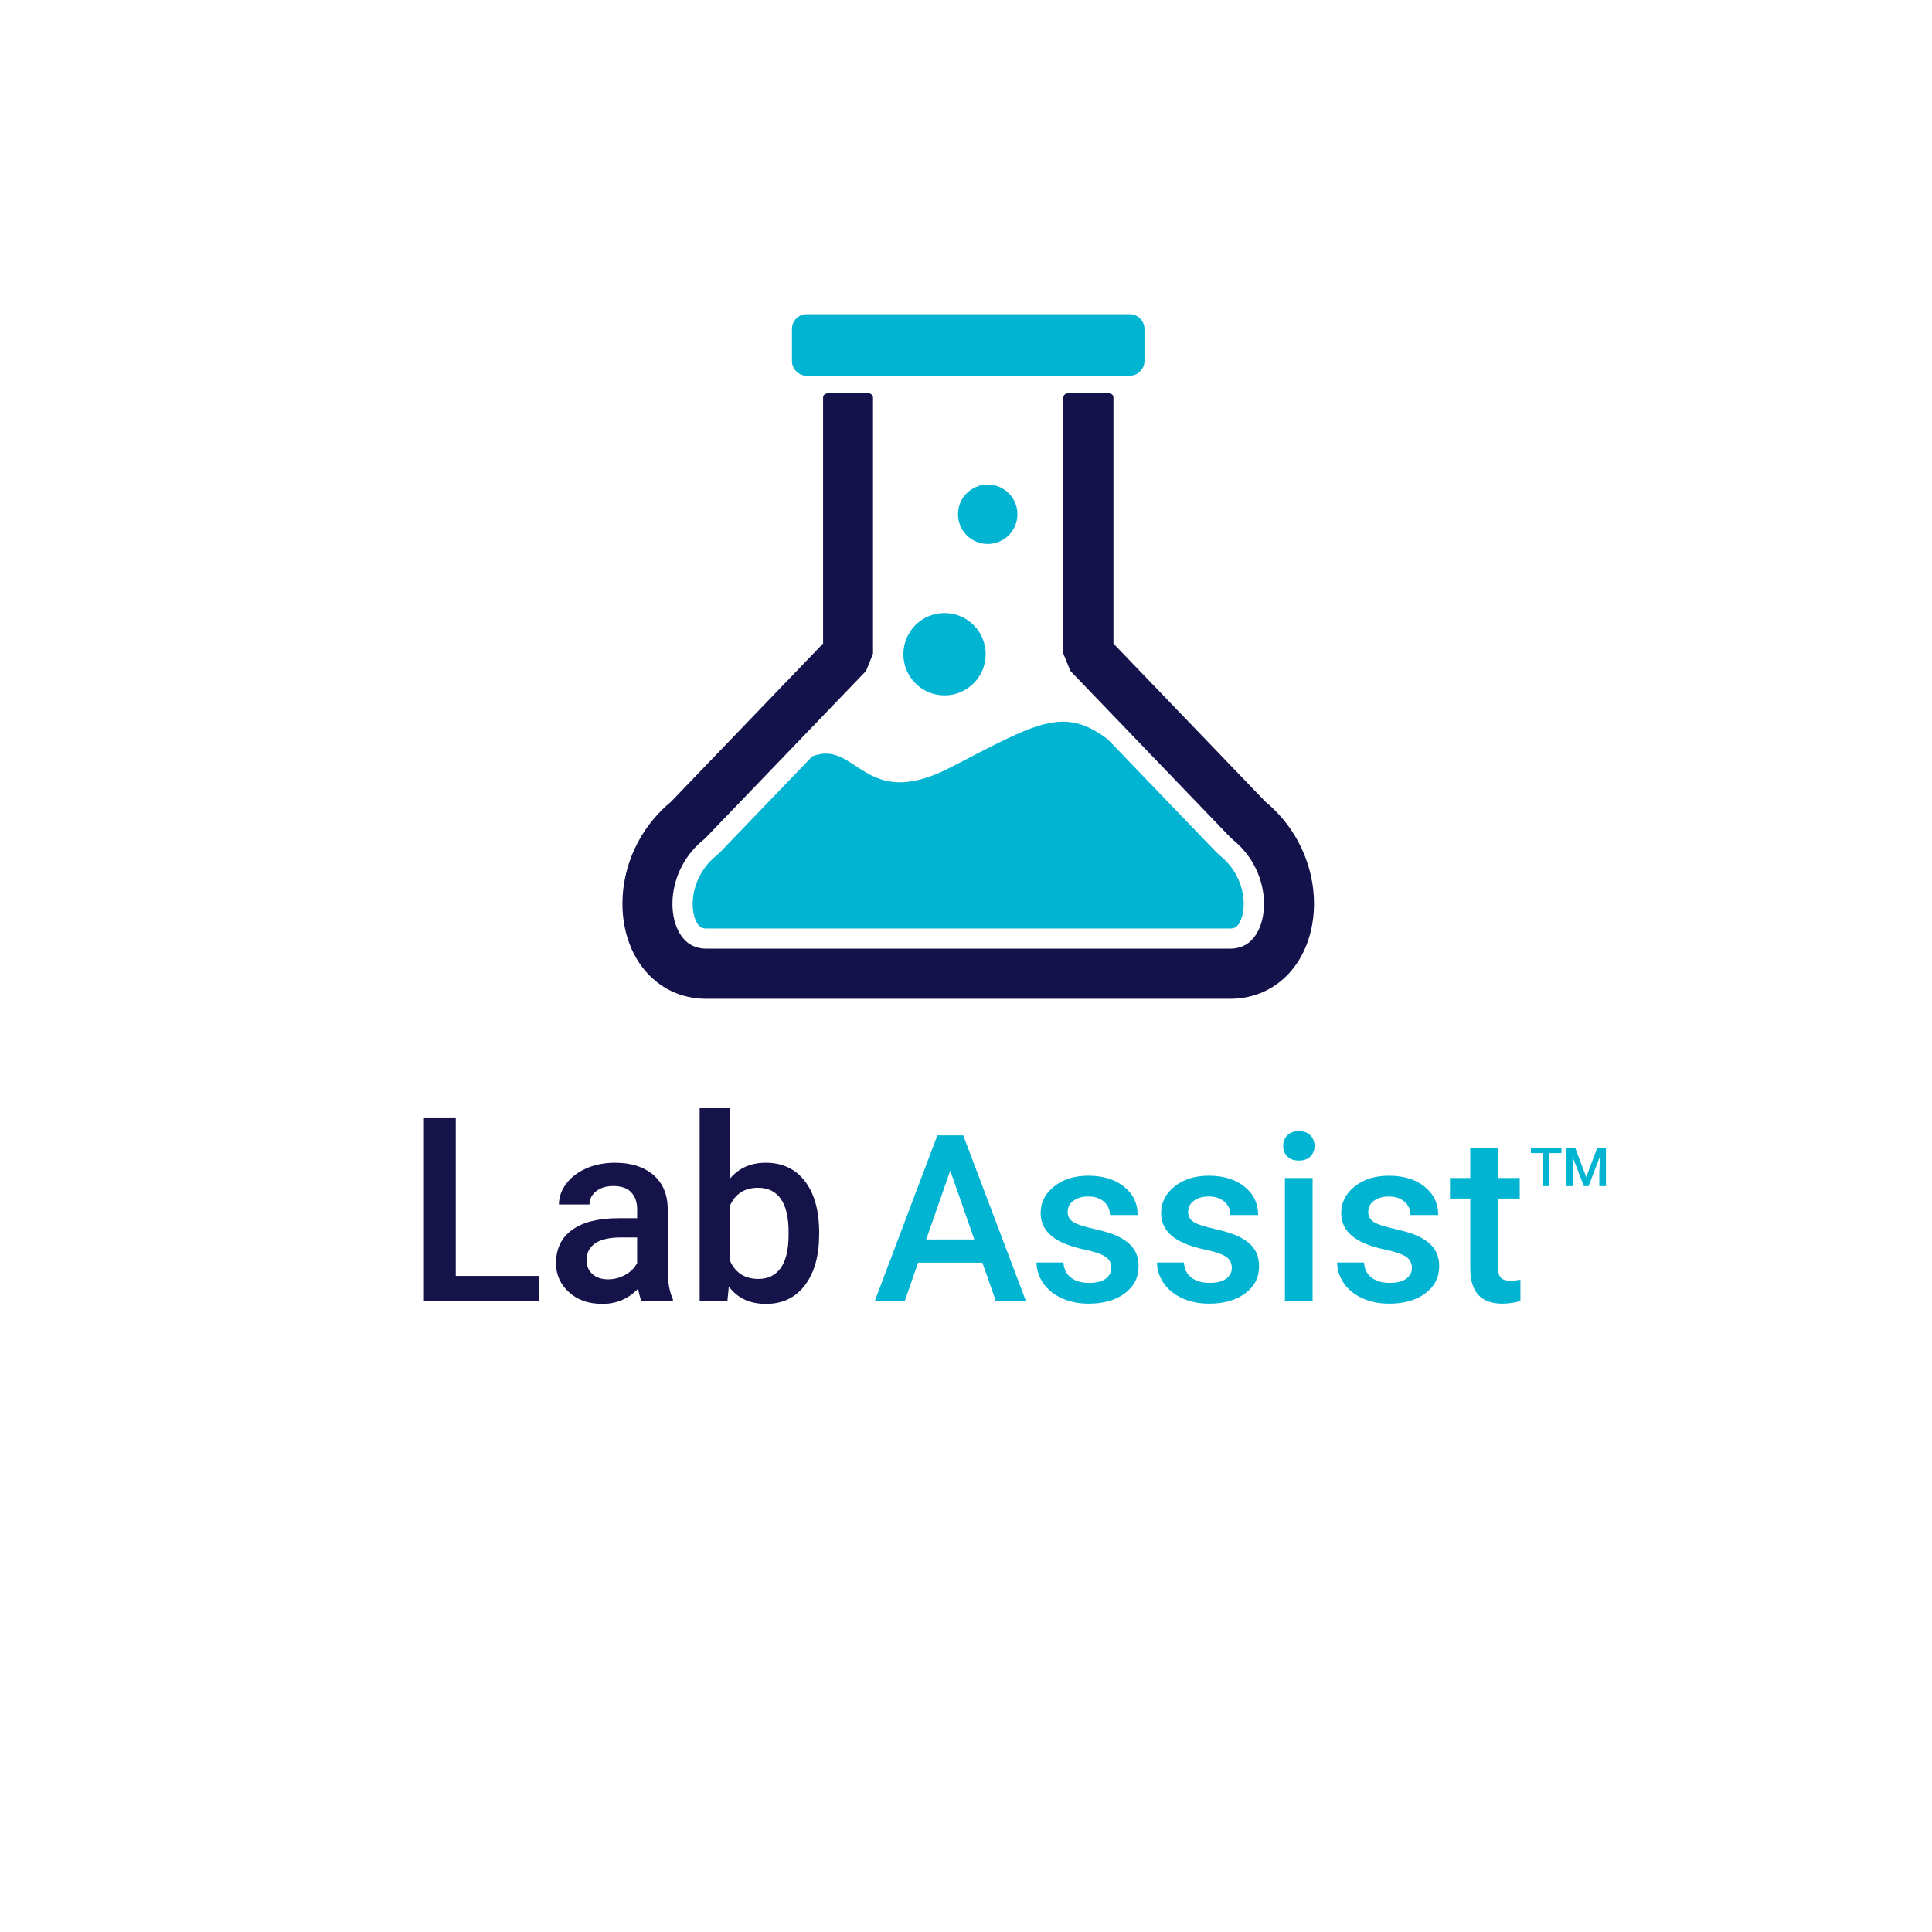<?xml version="1.0" encoding="UTF-8"?>
<svg id="Layer_1" data-name="Layer 1" xmlns="http://www.w3.org/2000/svg" viewBox="0 0 1080 1080">
  <defs>
    <style>
      .cls-1 {
        fill: #14124a;
      }

      .cls-2 {
        fill: #151349;
      }

      .cls-3 {
        fill: #01b4d2;
      }
    </style>
  </defs>
  <path class="cls-2" d="M254.77,713.26h46.48v14.2h-64.27v-102.38h17.79v88.17ZM358.69,727.46c-.75-1.45-1.41-3.82-1.97-7.1-5.44,5.67-12.09,8.51-19.97,8.51s-13.88-2.18-18.7-6.54c-4.83-4.36-7.24-9.75-7.24-16.17,0-8.11,3.01-14.33,9.04-18.67,6.02-4.33,14.64-6.5,25.84-6.5h10.48v-4.99c0-3.94-1.1-7.09-3.3-9.46-2.2-2.37-5.55-3.55-10.05-3.55-3.89,0-7.08.97-9.56,2.92-2.49,1.95-3.73,4.42-3.73,7.42h-17.09c0-4.17,1.38-8.07,4.15-11.71,2.77-3.63,6.53-6.48,11.29-8.54,4.76-2.06,10.07-3.09,15.93-3.09,8.91,0,16.01,2.24,21.3,6.71,5.3,4.48,8.02,10.77,8.16,18.88v34.31c0,6.84.96,12.3,2.88,16.38v1.2h-17.44ZM339.92,715.16c3.38,0,6.55-.82,9.53-2.46,2.98-1.64,5.21-3.84,6.71-6.61v-14.34h-9.21c-6.33,0-11.09,1.1-14.27,3.3-3.19,2.2-4.78,5.32-4.78,9.35,0,3.28,1.09,5.9,3.27,7.84,2.18,1.95,5.1,2.92,8.75,2.92ZM457.9,690.2c0,11.81-2.64,21.21-7.91,28.2-5.27,6.99-12.53,10.48-21.76,10.48s-15.84-3.21-20.81-9.63l-.84,8.23h-15.47v-108h17.09v39.23c4.92-5.81,11.55-8.72,19.9-8.72,9.28,0,16.57,3.45,21.87,10.34,5.3,6.89,7.95,16.52,7.95,28.9v.98ZM440.82,688.72c0-8.25-1.45-14.44-4.36-18.56-2.91-4.12-7.13-6.19-12.66-6.19-7.41,0-12.61,3.23-15.61,9.7v31.36c3.05,6.61,8.3,9.91,15.75,9.91,5.34,0,9.47-1.99,12.38-5.98,2.91-3.98,4.41-10.01,4.5-18.07v-2.18Z"/>
  <path class="cls-3" d="M549.16,705.86h-35.94l-7.52,21.6h-16.76l35.05-92.78h14.46l35.11,92.78h-16.82l-7.58-21.6ZM517.75,692.86h26.89l-13.45-38.49-13.44,38.49ZM621.23,708.73c0-2.76-1.14-4.86-3.41-6.31-2.27-1.44-6.04-2.72-11.31-3.82-5.27-1.1-9.67-2.51-13.19-4.21-7.73-3.74-11.6-9.15-11.6-16.25,0-5.95,2.51-10.92,7.52-14.91,5.01-3.99,11.38-5.99,19.12-5.99,8.24,0,14.9,2.04,19.98,6.12s7.61,9.37,7.61,15.87h-15.48c0-2.97-1.11-5.45-3.31-7.42-2.21-1.98-5.14-2.96-8.79-2.96-3.4,0-6.17.79-8.32,2.36-2.15,1.57-3.22,3.67-3.22,6.31,0,2.38,1,4.23,3,5.54,2,1.32,6.03,2.64,12.11,3.98,6.07,1.34,10.84,2.93,14.31,4.78,3.46,1.85,6.03,4.07,7.71,6.66,1.68,2.59,2.52,5.74,2.52,9.43,0,6.2-2.57,11.23-7.71,15.07-5.14,3.84-11.87,5.77-20.2,5.77-5.65,0-10.68-1.02-15.1-3.06-4.42-2.04-7.86-4.84-10.32-8.41s-3.7-7.41-3.7-11.53h15.04c.21,3.65,1.59,6.47,4.14,8.44,2.55,1.98,5.93,2.96,10.13,2.96s7.18-.78,9.3-2.33,3.19-3.58,3.19-6.09ZM688.58,708.73c0-2.76-1.14-4.86-3.41-6.31-2.27-1.44-6.04-2.72-11.31-3.82-5.27-1.1-9.67-2.51-13.19-4.21-7.73-3.74-11.6-9.15-11.6-16.25,0-5.95,2.51-10.92,7.52-14.91,5.01-3.99,11.38-5.99,19.12-5.99,8.24,0,14.9,2.04,19.98,6.12s7.61,9.37,7.61,15.87h-15.48c0-2.97-1.11-5.45-3.31-7.42-2.21-1.98-5.14-2.96-8.79-2.96-3.4,0-6.17.79-8.32,2.36-2.15,1.57-3.22,3.67-3.22,6.31,0,2.38,1,4.23,3,5.54,2,1.32,6.03,2.64,12.11,3.98,6.07,1.34,10.84,2.93,14.31,4.78,3.46,1.85,6.03,4.07,7.71,6.66,1.68,2.59,2.52,5.74,2.52,9.43,0,6.2-2.57,11.23-7.71,15.07-5.14,3.84-11.87,5.77-20.2,5.77-5.65,0-10.68-1.02-15.1-3.06-4.42-2.04-7.86-4.84-10.32-8.41s-3.7-7.41-3.7-11.53h15.04c.21,3.65,1.59,6.47,4.14,8.44,2.55,1.98,5.93,2.96,10.13,2.96s7.18-.78,9.3-2.33,3.19-3.58,3.19-6.09ZM717.32,640.61c0-2.38.75-4.35,2.26-5.93,1.51-1.57,3.66-2.36,6.47-2.36s4.97.79,6.5,2.36c1.53,1.57,2.29,3.55,2.29,5.93s-.76,4.28-2.29,5.83-3.7,2.33-6.5,2.33-4.96-.77-6.47-2.33c-1.51-1.55-2.26-3.49-2.26-5.83ZM733.76,727.46h-15.48v-68.95h15.48v68.95ZM789.26,708.73c0-2.76-1.14-4.86-3.41-6.31-2.27-1.44-6.04-2.72-11.31-3.82-5.27-1.1-9.67-2.51-13.19-4.21-7.73-3.74-11.6-9.15-11.6-16.25,0-5.95,2.51-10.92,7.52-14.91,5.01-3.99,11.38-5.99,19.12-5.99,8.24,0,14.9,2.04,19.98,6.12s7.61,9.37,7.61,15.87h-15.48c0-2.97-1.11-5.45-3.31-7.42-2.21-1.98-5.14-2.96-8.79-2.96-3.4,0-6.17.79-8.32,2.36-2.15,1.57-3.22,3.67-3.22,6.31,0,2.38,1,4.23,3,5.54,2,1.32,6.03,2.64,12.11,3.98,6.07,1.34,10.84,2.93,14.31,4.78,3.46,1.85,6.03,4.07,7.71,6.66,1.68,2.59,2.52,5.74,2.52,9.43,0,6.2-2.57,11.23-7.71,15.07-5.14,3.84-11.87,5.77-20.2,5.77-5.65,0-10.68-1.02-15.1-3.06-4.42-2.04-7.86-4.84-10.32-8.41s-3.7-7.41-3.7-11.53h15.04c.21,3.65,1.59,6.47,4.14,8.44,2.55,1.98,5.93,2.96,10.13,2.96s7.18-.78,9.3-2.33,3.19-3.58,3.19-6.09ZM837.37,641.76v16.76h12.17v11.47h-12.17v38.49c0,2.63.52,4.53,1.56,5.7,1.04,1.17,2.9,1.75,5.58,1.75,1.78,0,3.59-.21,5.42-.64v11.98c-3.53.98-6.92,1.47-10.2,1.47-11.89,0-17.84-6.56-17.84-19.69v-39.06h-11.34v-11.47h11.34v-16.76h15.48ZM875.68,641.54v21.51h3.72v-7.09l-.37-9.47,6.34,16.56h2.67l6.35-16.57-.37,9.49v7.09h3.72v-21.51h-4.83l-6.19,16.48-6.2-16.48h-4.85ZM872.85,641.54h-17.06v3.02h6.65v18.49h3.71v-18.49h6.71v-3.02Z"/>
  <g>
    <path class="cls-1" d="M622.43,359.77l85.03,88.47c13.28,11,21.43,25.29,24.98,39.74,2.83,11.52,2.75,23.27.03,33.69-2.92,11.19-8.88,20.95-17.59,27.62-7.43,5.69-16.61,9.04-27.32,9.04h-292.63c-10.71,0-19.89-3.34-27.32-9.04-8.71-6.66-14.67-16.43-17.6-27.62-2.72-10.41-2.79-22.16.04-33.69,3.56-14.45,11.71-28.74,24.98-39.74l85.08-88.53v-137.41c0-1.71,1.28-2.41,2.84-2.41h22.65c1.33,0,2.42,1.09,2.42,2.41v143.06s-3.88,9.69-3.88,9.69l-89.54,93.17-1.31,1.2c-8.58,6.92-13.83,16.02-16.09,25.24-1.72,7-1.72,13.98-.15,20,1.37,5.25,3.94,9.66,7.53,12.41,2.66,2.03,6.12,3.23,10.35,3.23h292.63c4.24,0,7.7-1.2,10.35-3.23,3.6-2.75,6.16-7.16,7.53-12.41,1.57-6.03,1.58-13.01-.15-20-2.26-9.22-7.51-18.31-16.09-25.24l-1.31-1.2-89.54-93.17-3.94-9.69v-143.06c0-1.33,1.08-2.41,2.42-2.41h22.72c1.57,0,2.88.66,2.88,2.41v137.47Z"/>
    <path class="cls-3" d="M450.94,175.64h180.59c4.53,0,8.24,3.71,8.24,8.24v17.91c0,4.53-3.71,8.24-8.24,8.24h-180.59c-4.54,0-8.24-3.71-8.24-8.24v-17.91c0-4.53,3.71-8.24,8.24-8.24M552.14,270.85c-9.17,0-16.61,7.44-16.61,16.61s7.43,16.61,16.61,16.61,16.61-7.43,16.61-16.61-7.43-16.61-16.61-16.61M528,342.69c-12.71,0-23.01,10.31-23.01,23.01s10.3,23.01,23.01,23.01,23-10.3,23-23.01-10.3-23.01-23-23.01M454.08,422.79c25.05-9.69,28.67,31.27,76.99,6.35,48.33-24.92,63.27-34.73,88.2-15.85l60.68,63.15,1.84,1.69.28.22c6.05,4.88,10.34,11.56,12.2,19.11,1.13,4.63,1.4,9.79.18,14.43-.55,2.08-1.67,4.91-3.45,6.26-.94.72-2.31.9-3.46.9h-292.63c-1.14,0-2.52-.18-3.46-.9-1.78-1.35-2.9-4.18-3.45-6.26-1.21-4.64-.95-9.79.19-14.42,1.85-7.56,6.15-14.24,12.19-19.12l.28-.22,1.84-1.69,51.56-53.65h0Z"/>
  </g>
</svg>
